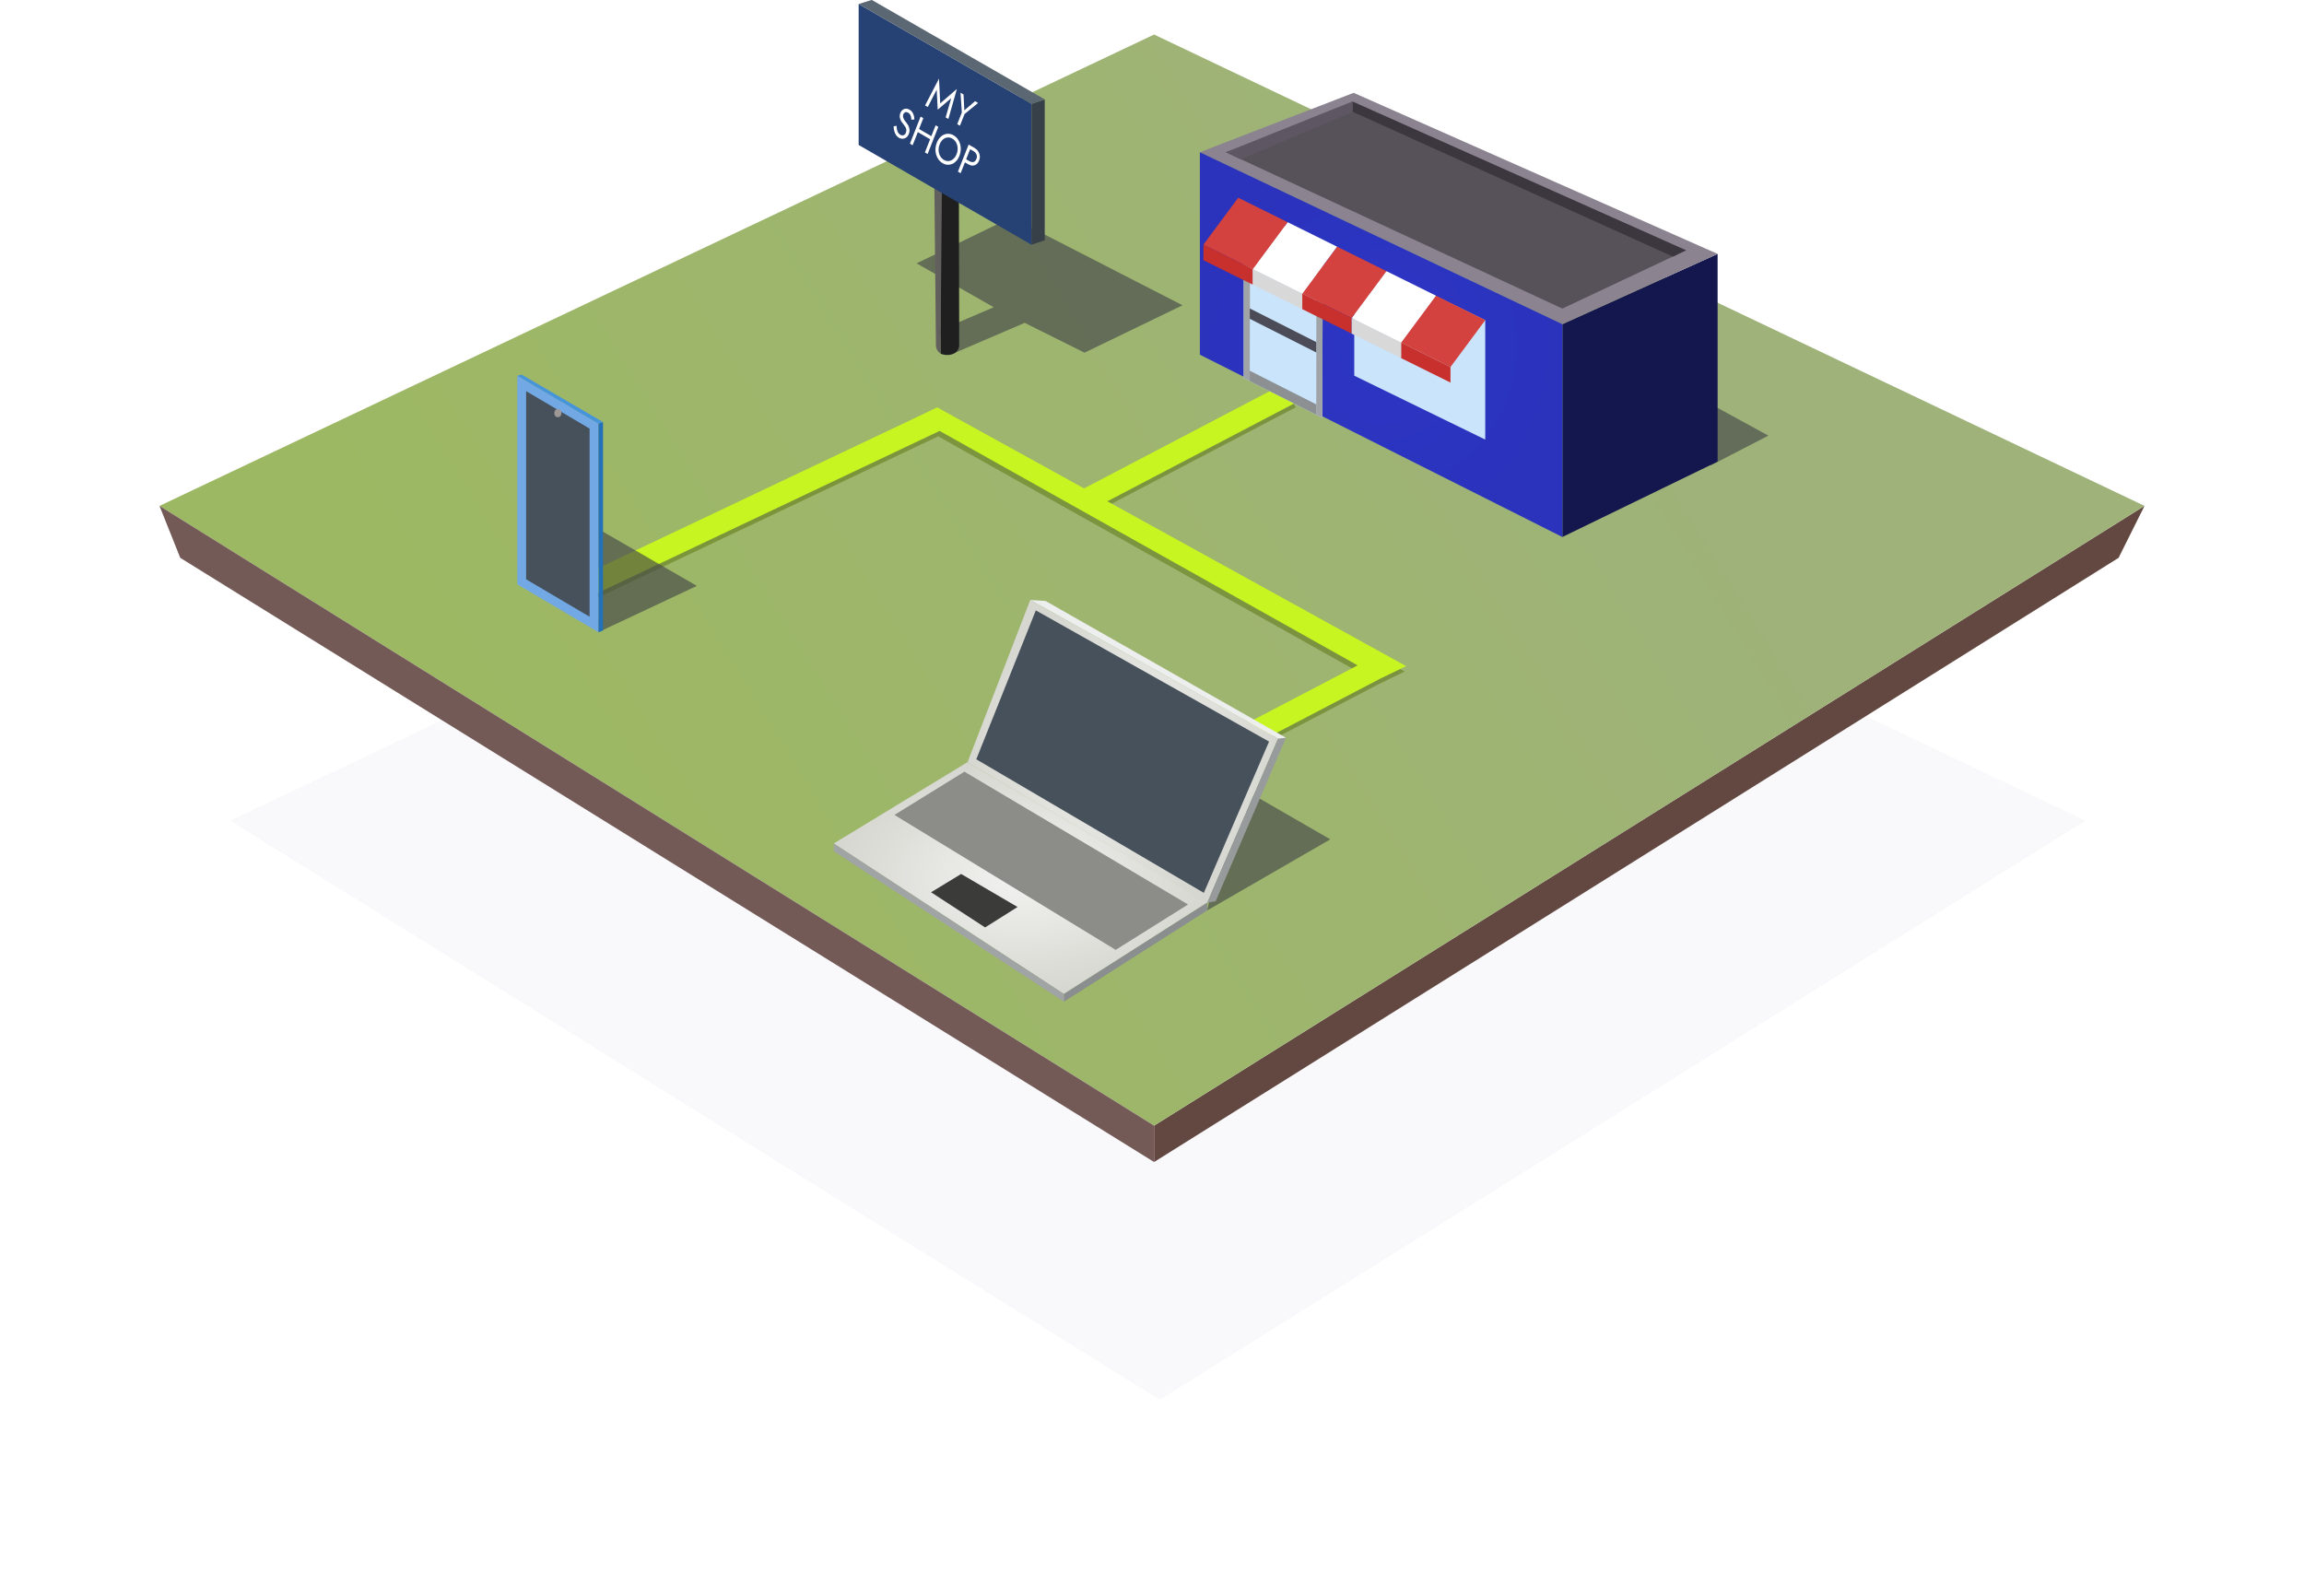 <?xml version="1.0" encoding="UTF-8" standalone="no"?>
<!-- Created with Inkscape (http://www.inkscape.org/) -->

<svg
   width="234.95mm"
   height="162.766mm"
   viewBox="0 0 234.95 162.766"
   version="1.1"
   id="svg106063"
   inkscape:version="1.1 (c68e22c387, 2021-05-23)"
   sodipodi:docname="bw.svg"
   xmlns:inkscape="http://www.inkscape.org/namespaces/inkscape"
   xmlns:sodipodi="http://sodipodi.sourceforge.net/DTD/sodipodi-0.dtd"
   xmlns:xlink="http://www.w3.org/1999/xlink"
   xmlns="http://www.w3.org/2000/svg"
   xmlns:svg="http://www.w3.org/2000/svg">
  <sodipodi:namedview
     id="namedview106065"
     pagecolor="#ffffff"
     bordercolor="#666666"
     borderopacity="1.0"
     inkscape:pageshadow="2"
     inkscape:pageopacity="0.0"
     inkscape:pagecheckerboard="0"
     inkscape:document-units="mm"
     showgrid="false"
     inkscape:zoom="2.8284271"
     inkscape:cx="495.68186"
     inkscape:cy="197.9899"
     inkscape:window-width="3072"
     inkscape:window-height="1634"
     inkscape:window-x="4597"
     inkscape:window-y="-11"
     inkscape:window-maximized="1"
     inkscape:current-layer="layer1" />
  <defs
     id="defs106060">
    <linearGradient
       inkscape:collect="always"
       id="linearGradient1491">
      <stop
         style="stop-color:#2c35c3;stop-opacity:1;"
         offset="0"
         id="stop1487" />
      <stop
         style="stop-color:#2b33bd;stop-opacity:1"
         offset="1"
         id="stop1489" />
    </linearGradient>
    <linearGradient
       inkscape:collect="always"
       id="linearGradient1091">
      <stop
         style="stop-color:#f2f2f0;stop-opacity:1;"
         offset="0"
         id="stop1087" />
      <stop
         style="stop-color:#d7d7d1;stop-opacity:1"
         offset="1"
         id="stop1089" />
    </linearGradient>
    <linearGradient
       id="linearGradient15452"
       inkscape:swatch="solid">
      <stop
         style="stop-color:#b8e3f1;stop-opacity:1;"
         offset="0"
         id="stop15450" />
    </linearGradient>
    <linearGradient
       inkscape:collect="always"
       id="linearGradient178007-8">
      <stop
         style="stop-color:#9eb27a;stop-opacity:1"
         offset="0"
         id="stop178003" />
      <stop
         style="stop-color:#9db863;stop-opacity:1"
         offset="1"
         id="stop178005" />
    </linearGradient>
    <linearGradient
       inkscape:collect="always"
       id="linearGradient177999">
      <stop
         style="stop-color:#b0bbbb;stop-opacity:1"
         offset="0"
         id="stop177995" />
      <stop
         style="stop-color:#bfbfbf;stop-opacity:1"
         offset="1"
         id="stop177997" />
    </linearGradient>
    <rect
       x="276.176"
       y="12.122"
       width="50.07"
       height="61.665"
       id="rect161489" />
    <inkscape:path-effect
       effect="offset"
       id="path-effect41858"
       is_visible="true"
       lpeversion="1"
       linejoin_type="miter"
       unit="mm"
       offset="0.721"
       miter_limit="4"
       attempt_force_join="false"
       update_on_knot_move="true" />
    <inkscape:path-effect
       effect="offset"
       id="path-effect85991"
       is_visible="true"
       lpeversion="1"
       linejoin_type="miter"
       unit="mm"
       offset="-0.9"
       miter_limit="4"
       attempt_force_join="false"
       update_on_knot_move="true" />
    <radialGradient
       inkscape:collect="always"
       xlink:href="#linearGradient177999"
       id="radialGradient909"
       gradientUnits="userSpaceOnUse"
       gradientTransform="matrix(0.766,0.005,-0.003,0.55,37.114,100.217)"
       cx="156.586"
       cy="153.725"
       fx="156.586"
       fy="153.725"
       r="101.211" />
    <filter
       inkscape:collect="always"
       style="color-interpolation-filters:sRGB"
       id="filter1559"
       x="-0.004"
       y="-0.006"
       width="1.008"
       height="1.013">
      <feGaussianBlur
         inkscape:collect="always"
         stdDeviation="0.264"
         id="feGaussianBlur1561" />
    </filter>
    <filter
       inkscape:label="Plasticine"
       inkscape:menu="Bumps"
       inkscape:menu-tooltip="Matte modeling paste emboss effect"
       style="color-interpolation-filters:sRGB;"
       id="filter2805"
       x="-0.072"
       y="-0.13"
       width="1.144"
       height="1.26">
      <feGaussianBlur
         result="result3"
         stdDeviation="4"
         in="SourceGraphic"
         id="feGaussianBlur2781" />
      <feComponentTransfer
         in="result3"
         result="result1"
         id="feComponentTransfer2789">
        <feFuncR
           tableValues="0 0.1 0.2 0.3 0.4 0.5 0.6 0.7 0.8 0.9 1"
           type="discrete"
           id="feFuncR2783" />
        <feFuncG
           tableValues="0 0.1 0.2 0.3 0.4 0.5 0.6 0.7 0.8 0.9 1"
           type="discrete"
           id="feFuncG2785" />
        <feFuncB
           tableValues="0 0.1 0.2 0.3 0.4 0.5 0.6 0.7 0.8 0.9 1"
           type="discrete"
           id="feFuncB2787" />
      </feComponentTransfer>
      <feGaussianBlur
         stdDeviation="2"
         result="result5"
         id="feGaussianBlur2791" />
      <feBlend
         in2="result1"
         mode="lighten"
         result="result6"
         id="feBlend2793" />
      <feColorMatrix
         result="result2"
         type="luminanceToAlpha"
         in="result6"
         id="feColorMatrix2795" />
      <feDiffuseLighting
         lighting-color="#ffffff"
         in="result2"
         diffuseConstant="0.7"
         result="result1"
         surfaceScale="-15"
         id="feDiffuseLighting2799">
        <feDistantLight
           azimuth="225"
           elevation="20"
           id="feDistantLight2797" />
      </feDiffuseLighting>
      <feComposite
         in2="result6"
         k2="0.5"
         result="result3"
         k3="0.8"
         k1="0.2"
         in="result1"
         operator="arithmetic"
         id="feComposite2801" />
      <feComposite
         in2="SourceGraphic"
         result="result7"
         operator="in"
         k2="1"
         in="result3"
         id="feComposite2803" />
    </filter>
    <filter
       style="color-interpolation-filters:sRGB;"
       inkscape:menu-tooltip="Paper like emboss effect"
       inkscape:menu="Bumps"
       inkscape:label="Paper Bump"
       id="filter3048"
       x="-0.001"
       y="-0.002"
       width="1.003"
       height="1.004">
      <feTurbulence
         result="result0"
         seed="0"
         baseFrequency="1"
         numOctaves="5"
         type="fractalNoise"
         id="feTurbulence3030" />
      <feConvolveMatrix
         result="result5"
         order="5 5"
         kernelMatrix="-2 0 0 0 -2 0 -2 0 -2 0 0 0 -10 0 0 0 -2 0 -2 0 -2 0 0 0 -2 "
         targetX="2"
         targetY="2"
         id="feConvolveMatrix3032" />
      <feComposite
         result="result2"
         k3="0.5"
         k2="0.5"
         k1="1.5"
         operator="arithmetic"
         in="result5"
         in2="SourceGraphic"
         id="feComposite3034" />
      <feColorMatrix
         in="result2"
         type="luminanceToAlpha"
         result="result2"
         id="feColorMatrix3036" />
      <feDiffuseLighting
         surfaceScale="5"
         result="result1"
         diffuseConstant="0.6"
         id="feDiffuseLighting3040">
        <feDistantLight
           elevation="35"
           azimuth="225"
           id="feDistantLight3038" />
      </feDiffuseLighting>
      <feComposite
         operator="arithmetic"
         in="result1"
         k1="1.5"
         k3="0.5"
         result="result3"
         in2="SourceGraphic"
         id="feComposite3042" />
      <feBlend
         in="result3"
         mode="normal"
         result="result6"
         in2="result1"
         id="feBlend3044" />
      <feComposite
         operator="in"
         in2="SourceGraphic"
         id="feComposite3046" />
      <feGaussianBlur
         stdDeviation="0.068"
         id="feGaussianBlur3219" />
    </filter>
    <filter
       y="-0.001"
       height="1.001"
       x="-0.001"
       width="1.001"
       inkscape:menu-tooltip="Aquarelle paper effect which can be used for pictures as for objects"
       inkscape:menu="Textures"
       inkscape:label="Rough Paper"
       style="color-interpolation-filters:sRGB;"
       id="filter3365">
      <feTurbulence
         type="fractalNoise"
         baseFrequency="0.04"
         numOctaves="5"
         seed="0"
         result="result4"
         id="feTurbulence3351" />
      <feDisplacementMap
         in="SourceGraphic"
         in2="result4"
         yChannelSelector="G"
         xChannelSelector="R"
         scale="10"
         result="result3"
         id="feDisplacementMap3353" />
      <feDiffuseLighting
         lighting-color="rgb(233,230,215)"
         diffuseConstant="1"
         surfaceScale="2"
         result="result1"
         in="result4"
         id="feDiffuseLighting3357">
        <feDistantLight
           azimuth="235"
           elevation="40"
           id="feDistantLight3355" />
      </feDiffuseLighting>
      <feComposite
         operator="in"
         in="result3"
         in2="result1"
         result="result2"
         id="feComposite3359" />
      <feComposite
         in2="result1"
         result="result5"
         operator="arithmetic"
         k1="1.7"
         id="feComposite3361" />
      <feBlend
         in="result5"
         in2="result3"
         mode="normal"
         id="feBlend3363" />
    </filter>
    <radialGradient
       inkscape:collect="always"
       xlink:href="#linearGradient1091"
       id="radialGradient1093"
       cx="143.177"
       cy="184.119"
       fx="143.177"
       fy="184.119"
       r="19.042"
       gradientTransform="matrix(1,0,0,0.62,0,69.881)"
       gradientUnits="userSpaceOnUse" />
    <radialGradient
       inkscape:collect="always"
       xlink:href="#linearGradient1091"
       id="radialGradient1411"
       cx="153.606"
       cy="171.206"
       fx="153.606"
       fy="171.206"
       r="15.837"
       gradientTransform="matrix(1,0,0,0.976,0,4.138)"
       gradientUnits="userSpaceOnUse" />
    <radialGradient
       inkscape:collect="always"
       xlink:href="#linearGradient1491"
       id="radialGradient1493"
       cx="29.913"
       cy="70.852"
       fx="29.913"
       fy="70.852"
       r="31.866"
       gradientTransform="matrix(1,0,0,1.062,0,-4.365)"
       gradientUnits="userSpaceOnUse" />
    <linearGradient
       inkscape:collect="always"
       xlink:href="#linearGradient178007-8"
       id="linearGradient5130"
       x1="198.317"
       y1="110.777"
       x2="93.797"
       y2="175.342"
       gradientUnits="userSpaceOnUse" />
  </defs>
  <g
     inkscape:label="Layer 1"
     inkscape:groupmode="layer"
     id="layer1"
     transform="translate(-39.11,-94.563)">
    <path
       style="opacity:0.171;mix-blend-mode:normal;fill:#161683;fill-opacity:1;stroke:url(#radialGradient909);stroke-width:0.127px;stroke-linecap:butt;stroke-linejoin:miter;stroke-opacity:1;filter:url(#filter1559)"
       d="M 156.798,241.123 55.374,177.915 156.798,129.843 257.797,177.915 Z"
       id="path905"
       sodipodi:nodetypes="ccccc"
       inkscape:export-filename="C:\Users\fox\Documents\t.png"
       inkscape:export-xdpi="96"
       inkscape:export-ydpi="96"
       transform="matrix(0.934,0,0,0.934,10.925,12.091)" />
    <path
       id="rect30445"
       style="fill:#624840;fill-opacity:1;stroke:none;stroke-width:2.265;stroke-linecap:square"
       d="m 156.798,209.365 100.999,-63.208 -2.646,5.299 -98.353,61.62 z"
       sodipodi:nodetypes="ccccc"
       inkscape:export-filename="C:\Users\fox\Documents\t.png"
       inkscape:export-xdpi="96"
       inkscape:export-ydpi="96" />
    <path
       style="fill:url(#linearGradient5130);fill-opacity:1;stroke:none;stroke-width:0.127px;stroke-linecap:butt;stroke-linejoin:miter;stroke-opacity:1"
       d="M 156.798,209.365 55.374,146.158 156.798,98.086 257.797,146.158 Z"
       id="path67592"
       sodipodi:nodetypes="ccccc"
       inkscape:export-filename="C:\Users\fox\Documents\t.png"
       inkscape:export-xdpi="96"
       inkscape:export-ydpi="96" />
    <path
       id="rect201799"
       style="opacity:0.658;fill:#464a4a;fill-opacity:1;stroke-width:11.281"
       d="m 142.238,116.737 17.46,8.96 -9.997,4.834 -6.098,-3.042 -7.424,3.188 -1.405,-2.35 5.671,-2.43 -7.862,-4.475 z"
       sodipodi:nodetypes="ccccccccc"
       inkscape:export-filename="C:\Users\fox\Documents\t.png"
       inkscape:export-xdpi="96"
       inkscape:export-ydpi="96" />
    <path
       style="opacity:0.658;fill:#464a4a;fill-opacity:1;stroke:none;stroke-width:0.127px;stroke-linecap:butt;stroke-linejoin:miter;stroke-opacity:1"
       d="m 213.555,142.031 5.881,-3.038 -9.903,-5.42 z"
       id="path176023"
       sodipodi:nodetypes="cccc"
       inkscape:export-filename="C:\Users\fox\Documents\t.png"
       inkscape:export-xdpi="96"
       inkscape:export-ydpi="96" />
    <g
       id="path232031"
       style="fill:#46dea8;fill-opacity:1;stroke:none" />
    <g
       id="path233664"
       style="fill:#05c3a8;fill-opacity:1;stroke:none" />
    <g
       id="path239896"
       style="fill:#bff520;fill-opacity:1;stroke:none"
       transform="translate(-0.099,0.099)">
      <path
         id="path24747"
         style="color:#000000;opacity:0.457;fill:#516b06;fill-opacity:1;stroke:none;-inkscape-stroke:none"
         d="m 170.29,133.997 -21.121,11.061 1.053,2.01 21.121,-11.062 z m -20.595,12.066 21.121,-11.062 m 8.15,27.114 -29.873,15.619 1.051,2.01 29.873,-15.619 z m -29.347,16.624 29.873,-15.619 m -44.852,-26.556 -2.184,1.038 0.004,0.002 -36.593,17.345 0.973,2.051 38.045,-18.036 44.995,25.238 2.578,-1.251 -47.799,-26.376 -0.005,-0.01 -0.008,0.004 z M 96.353,155.975 135.139,137.589" />
      <path
         id="path906"
         style="color:#000000;fill:#c6f521;fill-opacity:1;stroke:none;stroke-width:0.1;stroke-miterlimit:4;stroke-dasharray:none;stroke-opacity:1"
         d="m 170.432,133.445 -21.121,11.061 1.053,2.01 21.121,-11.062 z m -20.595,12.066 21.121,-11.062 m 8.15,27.114 -29.873,15.619 1.051,2.01 29.873,-15.619 z m -29.347,16.624 29.873,-15.619 m -44.852,-26.556 -2.184,1.038 0.004,0.002 -36.593,17.345 0.973,2.051 38.045,-18.036 44.995,25.238 2.578,-1.251 -47.799,-26.376 -0.005,-0.01 -0.008,0.004 z m -38.287,19.41 38.786,-18.386" />
    </g>
    <path
       style="opacity:0.658;fill:#464a4a;fill-opacity:1;stroke:none;stroke-width:0.127px;stroke-linecap:butt;stroke-linejoin:miter;stroke-opacity:1"
       d="m 162.217,187.413 12.55,-7.246 -9.71,-5.606 z"
       id="path79497"
       inkscape:export-filename="C:\Users\fox\Documents\t.png"
       inkscape:export-xdpi="96"
       inkscape:export-ydpi="96" />
    <path
       id="path41856"
       style="fill:url(#radialGradient1411);fill-opacity:1;stroke-width:5.417"
       d="m 144.17,155.752 -6.4,16.562 24.439,14.346 7.234,-16.775 z"
       sodipodi:nodetypes="ccccc"
       inkscape:path-effect="#path-effect41858"
       inkscape:original-d="m 168.52281,170.19699 -6.6531,15.42722 -23.20488,-13.6222 5.87856,-15.2156 z"
       inkscape:export-filename="C:\Users\fox\Documents\t.png"
       inkscape:export-xdpi="96"
       inkscape:export-ydpi="96" />
    <path
       style="color:#000000;fill:#46515b;stroke-width:5.417;-inkscape-stroke:none"
       d="m 168.523,170.197 -6.653,15.427 -23.205,-13.622 6.073,-15.186 z"
       id="rect39826"
       sodipodi:nodetypes="ccccc"
       inkscape:export-filename="C:\Users\fox\Documents\t.png"
       inkscape:export-xdpi="96"
       inkscape:export-ydpi="96" />
    <path
       id="rect43196"
       style="fill:url(#radialGradient1093);fill-opacity:1;stroke-width:5.417"
       d="m 162.218,186.616 -14.615,9.318 -23.469,-15.344 13.621,-8.285 z"
       sodipodi:nodetypes="ccccc"
       inkscape:export-filename="C:\Users\fox\Documents\t.png"
       inkscape:export-xdpi="96"
       inkscape:export-ydpi="96" />
    <path
       id="rect43916"
       style="fill:#8a8e8e;fill-opacity:1;stroke-width:5.417"
       d="m 162.218,186.616 -10e-4,0.797 -14.614,9.313 v -0.792 z"
       sodipodi:nodetypes="ccccc"
       inkscape:export-filename="C:\Users\fox\Documents\t.png"
       inkscape:export-xdpi="96"
       inkscape:export-ydpi="96" />
    <path
       id="path44477"
       style="fill:#a0a4a4;fill-opacity:1;stroke-width:5.417"
       d="m 124.135,180.59 v 0.792 l 23.469,15.344 v -0.792 z"
       sodipodi:nodetypes="ccccc"
       inkscape:export-filename="C:\Users\fox\Documents\t.png"
       inkscape:export-xdpi="96"
       inkscape:export-ydpi="96" />
    <path
       id="path45190"
       style="fill:#989b9b;fill-opacity:1;stroke-width:5.417"
       d="m 163.07,186.485 7.179,-16.675 -0.809,0.081 -7.222,16.725 0.852,-0.131 z"
       sodipodi:nodetypes="sccccs"
       inkscape:export-filename="C:\Users\fox\Documents\t.png"
       inkscape:export-xdpi="96"
       inkscape:export-ydpi="96" />
    <path
       id="path45595"
       style="fill:#edeeee;fill-opacity:1;stroke-width:5.417"
       d="m 145.73,155.852 -1.535,-0.096 25.246,14.134 0.809,-0.081 z"
       sodipodi:nodetypes="ccccc"
       inkscape:export-filename="C:\Users\fox\Documents\t.png"
       inkscape:export-xdpi="96"
       inkscape:export-ydpi="96" />
    <path
       id="path61418"
       style="fill:#3b3b39;fill-opacity:1;stroke-width:1.218"
       d="m 142.874,187.066 -3.308,2.084 -5.51,-3.586 3.065,-1.866 z"
       sodipodi:nodetypes="ccccc"
       inkscape:export-filename="C:\Users\fox\Documents\t.png"
       inkscape:export-xdpi="96"
       inkscape:export-ydpi="96" />
    <path
       id="path62816"
       style="fill:#8c8c88;fill-opacity:1;stroke-width:1.218"
       d="m 160.259,186.811 -7.38,4.629 -22.559,-13.765 7.136,-4.41 z"
       sodipodi:nodetypes="ccccc"
       inkscape:export-filename="C:\Users\fox\Documents\t.png"
       inkscape:export-xdpi="96"
       inkscape:export-ydpi="96" />
    <path
       style="opacity:0.658;fill:#464a4a;fill-opacity:1;stroke:none;stroke-width:0.127px;stroke-linecap:butt;stroke-linejoin:miter;stroke-opacity:1"
       d="m 100.168,159.018 10.006,-4.701 -9.71,-5.606 z"
       id="path90996"
       sodipodi:nodetypes="cccc"
       inkscape:export-filename="C:\Users\fox\Documents\t.png"
       inkscape:export-xdpi="96"
       inkscape:export-ydpi="96" />
    <g
       id="g90266"
       transform="matrix(-0.481,0,0,0.481,244.423,78.652)"
       inkscape:export-filename="C:\Users\fox\Documents\t.png"
       inkscape:export-xdpi="96"
       inkscape:export-ydpi="96">
      <path
         id="rect79898"
         style="fill:#72a8e3;fill-opacity:1;stroke-width:7.196"
         d="m 299.976,122.885 17.198,-10.141 V 156.98 l -17.198,10.141 z"
         sodipodi:nodetypes="ccccc" />
      <path
         id="path80800"
         style="fill:#46515b;fill-opacity:1;stroke-width:7.196"
         d="m 315.303,116.02 c -4.486,2.645 -8.971,5.289 -13.457,7.934 0,13.298 0,26.595 0,39.893 4.486,-2.645 8.971,-5.29 13.457,-7.936 0,-13.297 0,-26.594 0,-39.891 z"
         sodipodi:nodetypes="ccccc"
         inkscape:path-effect="#path-effect85991"
         inkscape:original-d="m 299.97548,122.88465 17.19811,-10.14101 v 44.23562 l -17.19811,10.141 z" />
      <path
         id="rect86167"
         style="fill:#2470b9;fill-opacity:1;stroke-width:11.265"
         d="m 299,122.567 0.975,0.318 v 44.236 l -0.975,-0.351 z"
         sodipodi:nodetypes="ccccc" />
      <path
         id="path86774"
         style="fill:#4695da;fill-opacity:1;stroke-width:11.265"
         d="m 316.246,112.518 0.927,0.226 -17.198,10.166 -0.975,-0.343 z"
         sodipodi:nodetypes="ccccc" />
      <ellipse
         style="fill:#9e9897;fill-opacity:1;stroke:none;stroke-width:11.265"
         id="path87757"
         cx="308.575"
         cy="120.679"
         rx="0.747"
         ry="0.876" />
    </g>
    <g
       id="g124959"
       transform="matrix(-0.325,0,0,0.325,211.595,132.236)"
       inkscape:export-filename="C:\Users\fox\Documents\t.png"
       inkscape:export-xdpi="96"
       inkscape:export-ydpi="96">
      <g
         id="g194960">
        <path
           id="path124961"
           style="mix-blend-mode:normal;fill:#1f1f1f;fill-opacity:1;stroke-width:2.969"
           d="m 122.142,81.523 c -0.499,0.279 -1.819,0.244 -1.905,-0.818 l 0.032,-15.935 1.9,0.153 z"
           sodipodi:nodetypes="ccccc"
           transform="matrix(3.082,0,0,3.082,-140.812,-256.223)" />
        <path
           id="path124963"
           style="mix-blend-mode:normal;fill:#625f5f;fill-opacity:1;stroke-width:2.969"
           d="m 122.604,80.744 c 0,0 0.01,0.466 -0.462,0.779 l -0.155,-18.212 0.79,-0.06 z"
           sodipodi:nodetypes="ccccc"
           transform="matrix(3.082,0,0,3.082,-140.812,-256.223)" />
        <g
           id="g194950">
          <path
             id="path123168"
             style="fill:#264174;fill-opacity:1;stroke-width:7.196"
             d="m 207.066,-83.354 54.24,-31.308 v 44.236 l -54.24,31.308 z"
             sodipodi:nodetypes="ccccc" />
          <path
             id="path123172"
             style="fill:#374049;fill-opacity:1;stroke-width:11.265"
             d="m 202.916,-84.731 4.15,1.376 v 44.236 l -4.15,-1.409 z"
             sodipodi:nodetypes="ccccc" />
          <path
             id="path123174"
             style="fill:#5b6772;fill-opacity:1;stroke-width:11.265"
             d="m 257.203,-115.947 4.103,1.285 -54.24,31.333 -4.15,-1.401 z"
             sodipodi:nodetypes="ccccc" />
        </g>
      </g>
    </g>
    <rect
       style="fill:#3db7bf;fill-opacity:0;stroke:none;stroke-width:11.281;stroke-opacity:1"
       id="rect146718"
       width="6.198"
       height="4.082"
       x="-187.82"
       y="133.728"
       transform="scale(-1,1)"
       inkscape:export-filename="C:\Users\fox\Documents\t.png"
       inkscape:export-xdpi="96"
       inkscape:export-ydpi="96" />
    <rect
       style="fill:#3db7bf;fill-opacity:0;stroke:none;stroke-width:11.281;stroke-opacity:1"
       id="rect147020"
       width="6.003"
       height="5.167"
       x="-161.245"
       y="137.706"
       transform="scale(-1,1)"
       inkscape:export-filename="C:\Users\fox\Documents\t.png"
       inkscape:export-xdpi="96"
       inkscape:export-ydpi="96" />
    <g
       id="g289395"
       transform="matrix(0.58,0,0,0.58,121.427,111.517)"
       inkscape:export-filename="C:\Users\fox\Documents\t.png"
       inkscape:export-xdpi="96"
       inkscape:export-ydpi="96">
      <g
         id="g289367"
         transform="translate(70.989,-39.485)">
        <path
           id="rect126239"
           style="opacity:1;fill:#14174d;fill-opacity:1;stroke-width:12.952"
           d="M 89.074,54.902 61.779,67.254 V 104.681 L 89.074,91.417 Z"
           sodipodi:nodetypes="ccccc" />
        <path
           style="fill:#8b8390;fill-opacity:1;stroke:none;stroke-width:0.099px;stroke-linecap:butt;stroke-linejoin:miter;stroke-opacity:1"
           d="M 61.779,67.254 -1.953,37.022 25.079,26.574 l 63.995,28.329 z"
           id="path125698"
           sodipodi:nodetypes="ccccc" />
        <path
           style="color:#000000;fill:#57525a;fill-opacity:1;stroke-width:0.099px;-inkscape-stroke:none"
           d="M 24.166,29.312 81.978,54.998 61.779,64.515 2.611,37.022 Z"
           id="path127537"
           sodipodi:nodetypes="ccccc" />
        <path
           id="path129653"
           style="fill:#5f5663;fill-opacity:1;stroke:none;stroke-width:0.099px;stroke-linecap:butt;stroke-linejoin:miter;stroke-opacity:1"
           d="m 24.864,28.092 -22.253,8.93 2.61,1.256 19.678,-8.372 z"
           sodipodi:nodetypes="ccccc" />
        <path
           id="rect131331"
           style="opacity:1;fill:url(#radialGradient1493);fill-opacity:1;stroke-width:19.433"
           d="M 61.779,67.254 -1.953,37.022 v 35.603 L 61.779,104.681 Z"
           sodipodi:nodetypes="ccccc" />
        <path
           id="rect170142"
           style="opacity:1;fill:#c9e4fb;fill-opacity:1;stroke-width:19.433"
           d="M 48.219,66.553 25.187,55.317 v 20.996 l 23.033,11.236 z"
           sodipodi:nodetypes="ccccc" />
        <g
           id="g196300"
           transform="matrix(-1.725,0,0,1.725,167.148,-69.53)">
          <path
             id="path176413"
             style="opacity:1;fill:#c9e4fb;fill-opacity:1;stroke-width:11.265"
             d="m 85.505,71.193 8.06,-3.867 v 17.462 l -8.014,4.054 z"
             sodipodi:nodetypes="ccccc" />
          <path
             id="path179192"
             style="opacity:1;fill:#a1a4a7;fill-opacity:1;stroke-width:11.265"
             d="m 92.901,67.45 0.649,-0.27 0.015,17.608 -0.618,0.311 z"
             sodipodi:nodetypes="ccccc" />
          <path
             id="path176845"
             style="opacity:1;fill:#a1a4a7;fill-opacity:1;stroke-width:11.265"
             d="m 85.505,71.193 0.649,-0.27 0.015,17.608 -0.618,0.311 z"
             sodipodi:nodetypes="ccccc" />
          <path
             id="path180060"
             style="opacity:1;fill:#8c9093;fill-opacity:1;stroke-width:11.265"
             d="m 86.169,87.473 6.778,-3.432 v 1.058 l -6.778,3.432 z"
             sodipodi:nodetypes="ccccc" />
          <path
             id="path180199"
             style="opacity:1;fill:#4b4c58;fill-opacity:1;stroke-width:11.265"
             d="m 86.169,81.123 6.778,-3.432 v 1.058 l -6.778,3.432 z"
             sodipodi:nodetypes="ccccc" />
        </g>
        <g
           id="g196293"
           transform="matrix(-1.725,0,0,1.725,169.662,-69.176)">
          <g
             id="g137676"
             transform="translate(-1.351,1.728)">
            <path
               id="path136819"
               style="opacity:1;fill:#d4423f;fill-opacity:1;stroke-width:11.265"
               d="m 71.748,76.95 5.036,-2.495 3.547,4.781 -5.036,2.495 z"
               sodipodi:nodetypes="ccccc" />
            <path
               id="path137555"
               style="opacity:1;fill:#ffffff;fill-opacity:1;stroke-width:11.265"
               d="m 76.784,74.455 5.036,-2.495 3.547,4.781 -5.036,2.495 z"
               sodipodi:nodetypes="ccccc" />
            <path
               id="path137557"
               style="opacity:1;fill:#d4423f;fill-opacity:1;stroke-width:11.265"
               d="m 81.82,71.96 5.036,-2.495 3.547,4.781 -5.036,2.495 z"
               sodipodi:nodetypes="ccccc" />
            <path
               id="path137559"
               style="opacity:1;fill:#ffffff;fill-opacity:1;stroke-width:11.265"
               d="m 86.857,69.464 5.036,-2.495 3.547,4.781 -5.036,2.495 z"
               sodipodi:nodetypes="ccccc" />
            <path
               id="path137561"
               style="opacity:1;fill:#d4423f;fill-opacity:1;stroke-width:11.265"
               d="m 91.893,66.969 5.036,-2.495 3.547,4.781 -5.036,2.495 z"
               sodipodi:nodetypes="ccccc" />
          </g>
          <path
             id="rect147344"
             style="opacity:1;fill:#c8302d;fill-opacity:1;stroke-width:11.265"
             d="m 73.944,83.459 5.036,-2.495 v 1.587 l -5.036,2.495 z"
             sodipodi:nodetypes="ccccc" />
          <path
             id="path156794"
             style="opacity:1;fill:#c8302d;fill-opacity:1;stroke-width:11.265"
             d="m 94.089,73.478 5.036,-2.495 v 1.587 l -5.036,2.495 z"
             sodipodi:nodetypes="ccccc" />
          <path
             id="path156796"
             style="opacity:1;fill:#c8302d;fill-opacity:1;stroke-width:11.265"
             d="m 84.016,78.468 5.036,-2.495 v 1.587 l -5.036,2.495 z"
             sodipodi:nodetypes="ccccc" />
          <path
             id="path156798"
             style="opacity:1;fill:#d8d8d8;fill-opacity:1;stroke-width:11.265"
             d="m 89.053,75.973 5.036,-2.495 v 1.587 l -5.036,2.495 z"
             sodipodi:nodetypes="ccccc" />
          <path
             id="path156800"
             style="opacity:1;fill:#d8d8d8;fill-opacity:1;stroke-width:11.265"
             d="m 78.98,80.964 5.036,-2.495 v 1.587 l -5.036,2.495 z"
             sodipodi:nodetypes="ccccc" />
        </g>
      </g>
      <path
         id="path128443"
         style="fill:#3c363e;fill-opacity:1;stroke:none;stroke-width:0.099px;stroke-linecap:butt;stroke-linejoin:miter;stroke-opacity:1"
         d="m 95.853,-11.394 58.685,26.178 -2.328,1.114 -56.322,-25.478 z"
         sodipodi:nodetypes="ccccc" />
    </g>
    <path
       id="path35850"
       style="fill:#735a57;fill-opacity:1;stroke:none;stroke-width:2.265;stroke-linecap:square;stroke-opacity:1"
       d="m 156.798,209.365 -101.424,-63.208 2.117,5.299 99.307,61.62 z"
       sodipodi:nodetypes="ccccc"
       inkscape:export-filename="C:\Users\fox\Documents\t.png"
       inkscape:export-xdpi="96"
       inkscape:export-ydpi="96" />
    <g
       aria-label="  MY SHOP"
       transform="matrix(0.244,0.142,-0.117,0.296,67.187,56.873)"
       id="text161487"
       style="font-size:13.333px;font-family:Jost;-inkscape-font-specification:Jost;white-space:pre;fill:#ffffff">
      <path
         style="color:#000000;-inkscape-font-specification:Jost;-inkscape-stroke:none"
         d="m 286.389,20.838 3.04,5.44 3.04,-5.44 0.693,6.307 h 1.133 l -1.133,-9.8 -3.733,6.76 -3.733,-6.76 -1.133,9.8 h 1.133 z"
         id="path176019" />
      <path
         style="color:#000000;-inkscape-font-specification:Jost;-inkscape-stroke:none"
         d="m 300.976,17.811 -2.413,4.32 -2.4,-4.32 h -1.267 l 3.107,5.32 v 4.013 h 1.133 V 23.118 l 3.107,-5.307 z"
         id="path176021" />
      <path
         style="color:#000000;-inkscape-font-specification:Jost;-inkscape-stroke:none"
         d="m 277.589,37.503 -0.907,0.613 q 0.307,0.613 0.787,1.16 0.493,0.533 1.133,0.867 0.653,0.32 1.413,0.32 0.56,0 1.067,-0.187 0.52,-0.187 0.92,-0.533 0.413,-0.347 0.64,-0.84 0.24,-0.493 0.24,-1.107 0,-0.64 -0.227,-1.093 -0.227,-0.467 -0.587,-0.787 -0.347,-0.333 -0.76,-0.547 -0.413,-0.213 -0.787,-0.347 -0.813,-0.28 -1.293,-0.56 -0.467,-0.293 -0.667,-0.613 -0.2,-0.333 -0.2,-0.72 0,-0.453 0.347,-0.813 0.347,-0.373 1.107,-0.373 0.547,0 0.92,0.213 0.387,0.213 0.653,0.547 0.267,0.333 0.44,0.68 l 0.973,-0.56 q -0.227,-0.493 -0.627,-0.933 -0.4,-0.453 -0.973,-0.733 -0.56,-0.293 -1.32,-0.293 -0.787,0 -1.4,0.32 -0.613,0.307 -0.96,0.853 -0.347,0.547 -0.347,1.24 0,0.64 0.24,1.08 0.253,0.44 0.64,0.747 0.387,0.293 0.813,0.493 0.427,0.187 0.773,0.307 0.533,0.187 1,0.427 0.48,0.227 0.773,0.6 0.293,0.373 0.293,1 0,0.64 -0.453,1.053 -0.453,0.413 -1.2,0.413 -0.56,0 -1,-0.24 -0.44,-0.24 -0.8,-0.667 -0.347,-0.427 -0.667,-0.987 z"
         id="path176024" />
      <path
         style="color:#000000;-inkscape-font-specification:Jost;-inkscape-stroke:none"
         d="m 285.176,35.796 h 6.4 v -1.067 h -6.4 z m 5.64,-4.8 v 9.333 h 1.133 v -9.333 z m -6.267,0 v 9.333 h 1.133 v -9.333 z"
         id="path176026" />
      <path
         style="color:#000000;-inkscape-font-specification:Jost;-inkscape-stroke:none"
         d="m 294.749,35.663 q 0,-1.053 0.453,-1.88 0.467,-0.827 1.267,-1.307 0.8,-0.48 1.813,-0.48 1.027,0 1.813,0.48 0.8,0.48 1.253,1.307 0.467,0.827 0.467,1.88 0,1.053 -0.467,1.88 -0.453,0.827 -1.253,1.307 -0.787,0.48 -1.813,0.48 -1.013,0 -1.813,-0.48 -0.8,-0.48 -1.267,-1.307 -0.453,-0.827 -0.453,-1.88 z m -1.2,0 q 0,1.013 0.347,1.893 0.36,0.88 1,1.533 0.64,0.64 1.507,1.013 0.867,0.36 1.88,0.36 1.027,0 1.88,-0.36 0.867,-0.373 1.507,-1.013 0.64,-0.653 0.987,-1.533 0.36,-0.88 0.36,-1.893 0,-1.027 -0.36,-1.893 -0.347,-0.88 -0.987,-1.52 -0.64,-0.653 -1.507,-1.013 -0.853,-0.373 -1.88,-0.373 -1.013,0 -1.88,0.373 -0.867,0.36 -1.507,1.013 -0.64,0.64 -1,1.52 -0.347,0.867 -0.347,1.893 z"
         id="path176028" />
      <path
         style="color:#000000;-inkscape-font-specification:Jost;-inkscape-stroke:none"
         d="m 304.616,30.996 v 9.333 h 1.133 v -9.333 z m 0.627,1.067 h 1.907 q 0.907,0 1.467,0.44 0.573,0.427 0.573,1.293 0,0.853 -0.573,1.293 -0.56,0.44 -1.467,0.44 h -1.907 v 1.067 h 1.907 q 0.907,0 1.613,-0.333 0.72,-0.347 1.133,-0.973 0.427,-0.64 0.427,-1.493 0,-0.867 -0.427,-1.493 -0.413,-0.627 -1.133,-0.96 -0.707,-0.347 -1.613,-0.347 h -1.907 z"
         id="path176030" />
    </g>
  </g>
</svg>
